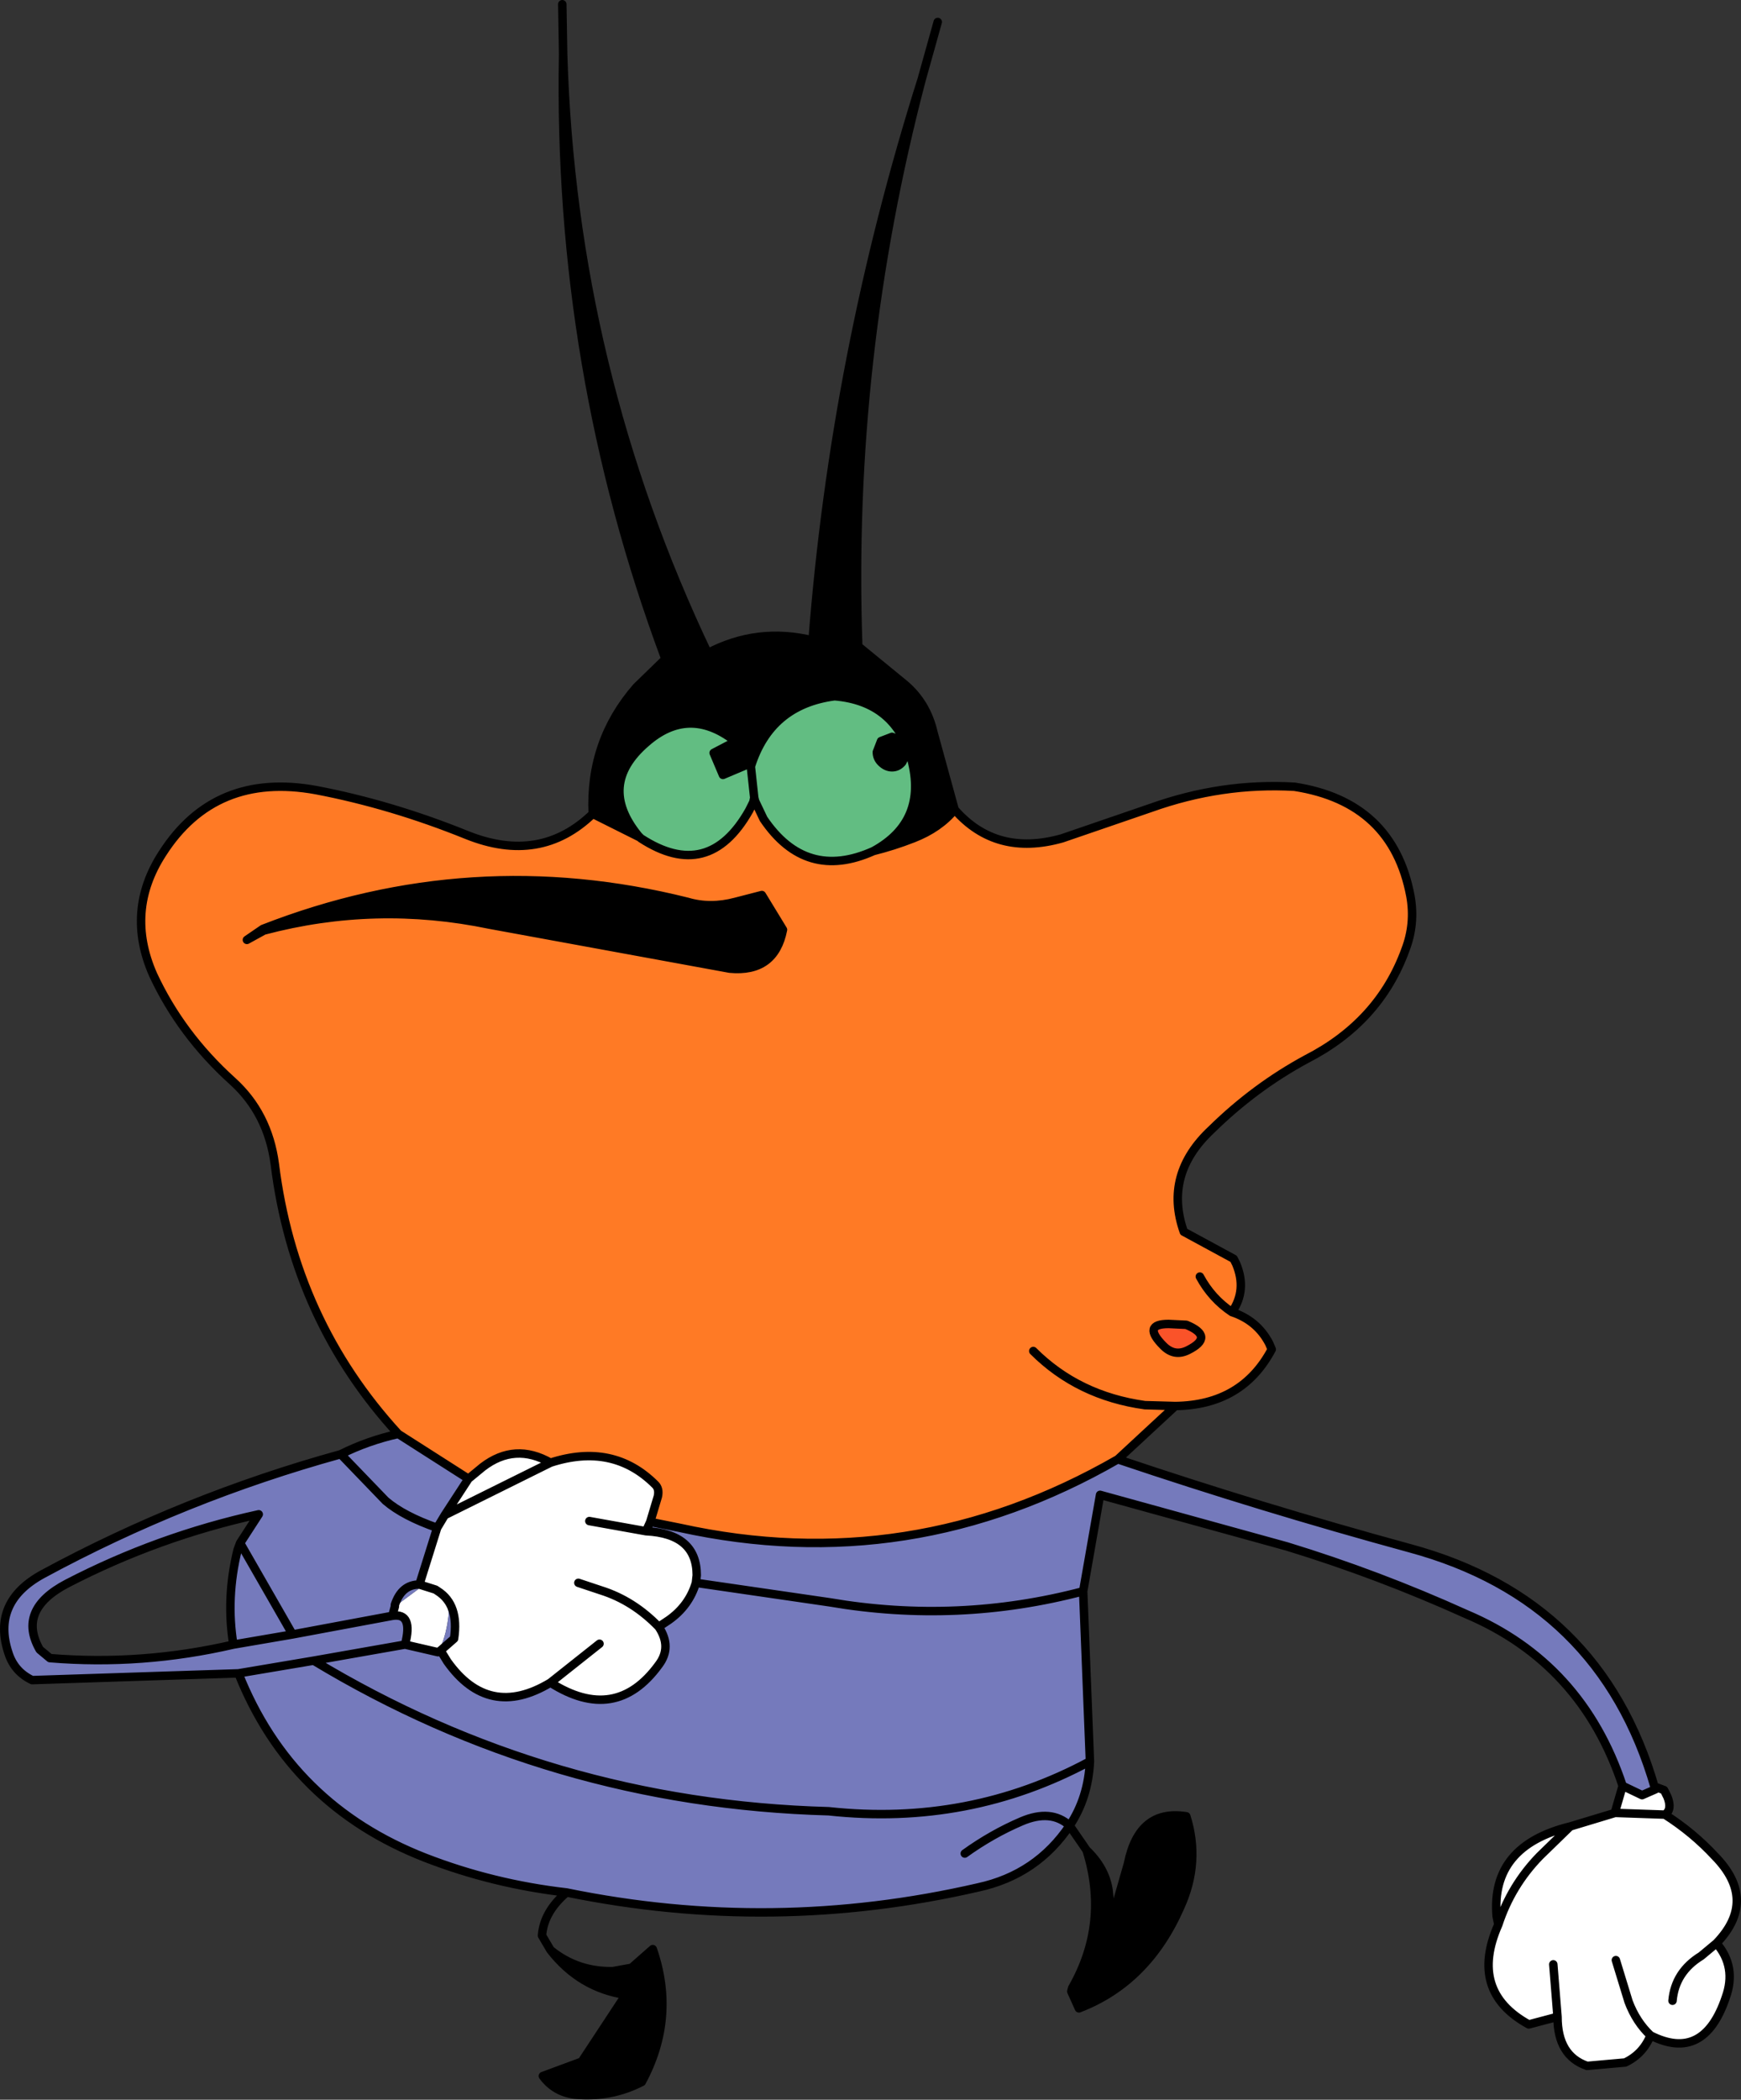 <?xml version="1.0" encoding="UTF-8" standalone="no"?>
<svg xmlns:xlink="http://www.w3.org/1999/xlink" height="124.1px" width="102.95px" xmlns="http://www.w3.org/2000/svg">
  <rect width="100%" height="100%" fill="#333333" stroke="none"/>
  <g transform="matrix(1.0, 0.0, 0.0, 1.0, 51.15, 62.0)">
    <path d="M3.35 -57.3 Q-1.0 -40.8 -0.4 -23.8 L2.35 -21.55 Q3.65 -20.45 4.05 -18.7 L5.3 -14.15 Q4.4 -13.05 2.85 -12.45 1.7 -12.0 0.5 -11.7 3.7 -13.45 2.75 -17.1 1.8 -20.55 -1.8 -20.85 -5.6 -20.35 -6.75 -16.7 L-7.05 -17.35 -7.1 -16.75 -8.4 -16.2 -8.95 -17.5 -7.8 -18.1 -7.5 -17.95 -7.75 -18.25 Q-10.45 -20.3 -12.95 -18.1 -15.85 -15.6 -13.4 -12.6 L-13.4 -12.55 -16.1 -13.9 Q-16.3 -18.2 -13.5 -21.4 L-11.8 -23.05 Q-18.2 -40.25 -17.85 -58.8 -17.3 -40.2 -9.3 -23.4 -6.35 -24.95 -3.1 -24.15 -1.8 -41.0 3.35 -57.3 M13.1 47.35 Q14.2 48.4 14.4 49.7 14.65 51.65 14.1 53.2 L15.55 48.15 Q16.2 44.9 19.0 45.35 19.85 48.05 18.65 50.7 16.7 55.15 12.65 56.7 L12.2 55.7 12.25 55.5 Q14.45 51.65 13.1 47.35 M1.6 -16.65 Q1.25 -16.65 0.95 -16.95 0.7 -17.2 0.7 -17.55 L0.95 -18.2 1.6 -18.45 2.2 -18.2 2.5 -17.55 2.2 -16.95 Q1.95 -16.65 1.6 -16.65 M-18.6 53.25 Q-17.0 54.55 -14.9 54.5 L-13.8 54.3 -12.55 53.2 Q-11.15 57.25 -13.2 61.05 -15.05 62.0 -17.15 61.8 -18.35 61.65 -19.05 60.7 L-16.75 59.85 -14.15 55.9 Q-16.85 55.5 -18.6 53.25 M-35.6 -7.1 Q-23.3 -11.9 -10.5 -8.7 -9.15 -8.3 -7.65 -8.7 L-6.1 -9.1 -4.85 -7.05 Q-5.35 -4.5 -8.0 -4.75 L-22.2 -7.35 Q-28.95 -8.75 -35.55 -7.0 L-35.6 -7.1 M-7.5 -17.95 L-7.05 -17.35 -7.5 -17.95" fill="#000000" fill-rule="evenodd" stroke="none"/>
    <path d="M1.6 -16.65 Q1.95 -16.65 2.2 -16.95 L2.5 -17.55 2.2 -18.2 1.6 -18.45 0.95 -18.2 0.7 -17.55 Q0.7 -17.2 0.95 -16.95 1.25 -16.65 1.6 -16.65 M0.5 -11.7 Q-3.5 -9.9 -6.0 -13.6 L-6.5 -14.65 -6.55 -14.85 -6.75 -16.7 -6.55 -14.85 -6.6 -14.6 -6.85 -14.1 Q-9.25 -9.85 -13.25 -12.45 L-13.3 -12.5 -13.4 -12.6 Q-15.85 -15.6 -12.95 -18.1 -10.45 -20.3 -7.75 -18.25 L-7.8 -18.1 -8.95 -17.5 -8.4 -16.2 -7.1 -16.75 -7.05 -17.35 -6.75 -16.7 Q-5.6 -20.35 -1.8 -20.85 1.8 -20.55 2.75 -17.1 3.7 -13.45 0.5 -11.7" fill="#62bd82" fill-rule="evenodd" stroke="none"/>
    <path d="M5.3 -14.15 Q7.75 -11.35 11.65 -12.45 L16.9 -14.25 Q21.1 -15.75 25.4 -15.5 31.2 -14.6 32.25 -9.05 32.55 -7.4 31.95 -5.85 30.4 -1.6 26.1 0.6 23.05 2.25 20.5 4.75 17.65 7.4 18.85 10.8 L21.8 12.4 21.95 12.7 Q22.6 14.25 21.7 15.55 23.2 16.05 23.9 17.4 L24.05 17.75 Q22.3 21.05 18.35 21.1 L14.95 24.25 Q2.7 31.3 -10.95 28.3 L-12.7 27.95 -12.25 26.45 Q-12.15 26.0 -12.4 25.75 -14.9 23.25 -18.6 24.45 -20.7 23.25 -22.6 24.7 L-23.45 25.4 -27.6 22.75 Q-33.75 16.05 -34.9 6.8 -35.3 3.8 -37.4 1.9 -40.45 -0.85 -42.1 -4.4 -43.75 -8.15 -41.55 -11.55 -38.45 -16.4 -32.45 -15.3 -28.0 -14.45 -23.55 -12.65 -19.2 -10.9 -16.1 -13.9 L-13.4 -12.55 -13.25 -12.45 Q-9.25 -9.85 -6.85 -14.1 L-6.6 -14.6 -6.5 -14.65 -6.0 -13.6 Q-3.5 -9.9 0.5 -11.7 1.7 -12.0 2.85 -12.45 4.4 -13.05 5.3 -14.15 M19.1 17.8 Q20.7 17.0 19.0 16.3 L17.95 16.25 Q16.35 16.25 17.65 17.55 18.3 18.2 19.1 17.8 M9.95 17.85 Q12.6 20.5 16.55 21.05 L18.35 21.1 16.55 21.05 Q12.6 20.5 9.95 17.85 M19.8 13.45 Q20.5 14.75 21.7 15.55 20.5 14.75 19.8 13.45 M-35.55 -7.0 Q-28.95 -8.75 -22.2 -7.35 L-8.0 -4.75 Q-5.35 -4.5 -4.85 -7.05 L-6.1 -9.1 -7.65 -8.7 Q-9.15 -8.3 -10.5 -8.7 -23.3 -11.9 -35.6 -7.1 L-36.55 -6.45 -35.55 -7.0" fill="#ff7a25" fill-rule="evenodd" stroke="none"/>
    <path d="M46.85 43.65 L47.25 43.8 47.45 44.2 Q47.75 44.95 47.3 45.25 48.95 46.3 50.25 47.7 52.8 50.3 50.35 52.85 51.55 54.25 50.9 56.05 49.6 59.9 46.45 58.3 46.0 59.4 44.95 59.9 L42.7 60.1 Q40.95 59.5 40.95 57.2 L39.25 57.65 Q35.7 55.7 37.45 51.75 L37.35 51.25 Q37.0 47.1 41.7 45.95 L44.35 45.15 44.4 45.15 44.35 45.1 44.8 43.55 45.95 44.1 46.75 43.75 46.85 43.65 M-23.45 25.4 L-22.6 24.7 Q-20.7 23.25 -18.6 24.45 -14.9 23.25 -12.4 25.75 -12.15 26.0 -12.25 26.45 L-12.7 27.95 -12.95 28.5 Q-9.95 28.65 -9.95 31.1 L-10.0 31.55 Q-10.4 32.9 -11.6 33.75 L-12.2 34.15 Q-11.4 35.35 -12.2 36.4 -14.75 39.9 -18.6 37.45 -22.25 39.65 -24.7 36.2 L-25.1 35.55 -24.3 34.85 Q-24.0 32.85 -25.25 32.05 L-25.4 31.95 -25.25 32.05 Q-24.5 32.8 -24.65 33.65 -24.8 34.85 -25.25 35.65 L-27.2 35.2 Q-26.7 33.3 -27.95 33.5 L-27.8 32.95 -26.25 31.8 -25.4 31.95 -26.35 31.65 -25.3 28.3 -24.85 27.55 -23.45 25.4 M44.4 45.15 L47.3 45.25 44.4 45.15 M37.45 51.75 Q38.2 49.45 39.9 47.7 L41.7 45.95 39.9 47.7 Q38.2 49.45 37.45 51.75 M47.75 56.25 Q47.9 54.55 49.45 53.6 L50.35 52.85 49.45 53.6 Q47.9 54.55 47.75 56.25 M40.95 57.2 L40.7 54.1 40.95 57.2 M44.4 53.85 L45.15 56.3 Q45.6 57.5 46.45 58.3 45.6 57.5 45.15 56.3 L44.4 53.85 M-15.7 35.15 L-18.6 37.45 -15.7 35.15 M-16.3 27.9 L-12.95 28.5 -16.3 27.9 M-18.6 24.45 L-24.85 27.55 -18.6 24.45 M-16.95 31.55 L-15.6 32.0 Q-13.7 32.6 -12.2 34.15 -13.7 32.6 -15.6 32.0 L-16.95 31.55" fill="#ffffff" fill-rule="evenodd" stroke="none"/>
    <path d="M14.95 24.25 Q23.4 27.1 32.2 29.5 43.5 32.55 46.7 43.65 L46.75 43.75 45.95 44.1 44.8 43.55 Q42.4 36.3 35.55 33.4 30.35 31.05 24.95 29.4 L13.9 26.35 12.9 32.05 13.3 42.1 Q13.2 44.25 12.1 45.9 11.0 44.9 9.25 45.65 7.5 46.4 5.9 47.55 7.5 46.4 9.25 45.65 11.0 44.9 12.1 45.9 10.15 48.8 6.7 49.55 -5.45 52.35 -17.65 49.85 -22.0 49.35 -26.0 47.8 -33.95 44.7 -37.05 36.9 L-49.25 37.3 Q-50.3 36.8 -50.65 35.7 -51.65 32.7 -48.65 31.05 -40.25 26.5 -31.0 23.95 -29.4 23.15 -27.6 22.75 L-23.45 25.4 -24.85 27.55 -25.3 28.3 -26.35 31.65 -25.4 31.95 -26.25 31.8 -27.8 32.95 -27.95 33.5 Q-26.7 33.3 -27.2 35.2 L-25.25 35.65 -25.1 35.55 -24.7 36.2 Q-22.25 39.65 -18.6 37.45 -14.75 39.9 -12.2 36.4 -11.4 35.35 -12.2 34.15 L-11.6 33.75 Q-10.4 32.9 -10.0 31.55 L-9.95 31.1 Q-9.95 28.65 -12.95 28.5 L-12.7 27.95 -10.95 28.3 Q2.7 31.3 14.95 24.25 M-25.3 28.3 Q-27.3 27.6 -28.35 26.7 L-31.0 23.95 -28.35 26.7 Q-27.3 27.6 -25.3 28.3 M-25.25 32.05 Q-24.0 32.85 -24.3 34.85 L-25.1 35.55 -25.25 35.65 Q-24.8 34.85 -24.65 33.65 -24.5 32.8 -25.25 32.05 M-26.35 31.65 Q-27.4 31.65 -27.8 32.85 L-27.8 32.95 -27.8 32.85 Q-27.4 31.65 -26.35 31.65 M-37.35 35.2 L-33.85 34.6 -27.95 33.5 -33.85 34.6 -37.35 35.2 Q-37.8 32.45 -37.1 29.6 L-36.95 29.2 -35.85 27.5 Q-41.8 28.8 -47.2 31.6 -50.15 33.15 -48.8 35.5 L-48.2 36.0 Q-42.75 36.45 -37.35 35.2 M-33.85 34.6 L-36.95 29.2 -33.85 34.6 M13.3 42.1 Q6.15 45.95 -2.15 45.05 -18.6 44.6 -32.6 36.15 L-27.2 35.2 -32.6 36.15 Q-18.6 44.6 -2.15 45.05 6.15 45.95 13.3 42.1 M-32.6 36.15 L-37.05 36.9 -32.6 36.15 M-10.0 31.55 L-2.1 32.7 Q5.5 34.0 12.9 32.05 5.5 34.0 -2.1 32.7 L-10.0 31.55" fill="#757abc" fill-rule="evenodd" stroke="none"/>
    <path d="M19.1 17.8 Q18.3 18.2 17.65 17.55 16.35 16.25 17.95 16.25 L19.0 16.3 Q20.7 17.0 19.1 17.8" fill="#fa5329" fill-rule="evenodd" stroke="none"/>
    <path d="M4.3 -60.7 L3.35 -57.3 Q-1.0 -40.8 -0.4 -23.8 L2.35 -21.55 Q3.65 -20.45 4.05 -18.7 L5.3 -14.15 Q7.75 -11.35 11.65 -12.45 L16.9 -14.25 Q21.1 -15.75 25.4 -15.5 31.2 -14.6 32.25 -9.05 32.55 -7.4 31.95 -5.85 30.4 -1.6 26.1 0.6 23.05 2.25 20.5 4.75 17.65 7.4 18.85 10.8 L21.8 12.4 21.95 12.7 Q22.6 14.25 21.7 15.55 23.2 16.05 23.9 17.4 L24.05 17.75 Q22.3 21.05 18.35 21.1 L14.95 24.25 Q23.4 27.1 32.2 29.5 43.5 32.55 46.7 43.65 L46.85 43.65 47.25 43.8 47.45 44.2 Q47.75 44.95 47.3 45.25 48.95 46.3 50.25 47.7 52.8 50.3 50.35 52.85 51.55 54.25 50.9 56.05 49.6 59.9 46.45 58.3 46.0 59.4 44.95 59.9 L42.7 60.1 Q40.95 59.5 40.95 57.2 L39.25 57.65 Q35.7 55.7 37.45 51.75 L37.35 51.25 Q37.0 47.1 41.7 45.95 L44.35 45.15 44.35 45.1 44.8 43.55 Q42.4 36.3 35.55 33.4 30.35 31.05 24.95 29.4 L13.9 26.35 12.9 32.05 13.3 42.1 Q13.2 44.25 12.1 45.9 L13.1 47.35 Q14.2 48.4 14.4 49.7 14.65 51.65 14.1 53.2 L15.55 48.15 Q16.2 44.9 19.0 45.35 19.85 48.05 18.65 50.7 16.7 55.15 12.65 56.7 L12.2 55.7 12.25 55.5 Q14.45 51.65 13.1 47.35 M1.6 -16.65 Q1.95 -16.65 2.2 -16.95 L2.5 -17.55 2.2 -18.2 1.6 -18.45 0.95 -18.2 0.7 -17.55 Q0.7 -17.2 0.95 -16.95 1.25 -16.65 1.6 -16.65 M5.3 -14.15 Q4.4 -13.05 2.85 -12.45 1.7 -12.0 0.5 -11.7 -3.5 -9.9 -6.0 -13.6 L-6.5 -14.65 -6.55 -14.85 -6.75 -16.7 -7.05 -17.35 -7.1 -16.75 -8.4 -16.2 -8.95 -17.5 -7.8 -18.1 -7.5 -17.95 -7.75 -18.25 Q-10.45 -20.3 -12.95 -18.1 -15.85 -15.6 -13.4 -12.6 L-13.3 -12.5 -13.25 -12.45 Q-9.25 -9.85 -6.85 -14.1 L-6.6 -14.6 -6.55 -14.85 M-13.4 -12.55 L-16.1 -13.9 Q-19.2 -10.9 -23.55 -12.65 -28.0 -14.45 -32.45 -15.3 -38.45 -16.4 -41.55 -11.55 -43.75 -8.15 -42.1 -4.4 -40.45 -0.85 -37.4 1.9 -35.3 3.8 -34.9 6.8 -33.75 16.05 -27.6 22.75 L-23.45 25.4 -22.6 24.7 Q-20.7 23.25 -18.6 24.45 -14.9 23.25 -12.4 25.75 -12.15 26.0 -12.25 26.45 L-12.7 27.95 -10.95 28.3 Q2.7 31.3 14.95 24.25 M0.5 -11.7 Q3.7 -13.45 2.75 -17.1 1.8 -20.55 -1.8 -20.85 -5.6 -20.35 -6.75 -16.7 M44.4 45.15 L44.35 45.1 M44.8 43.55 L45.95 44.1 46.75 43.75 46.85 43.65 M47.3 45.25 L44.4 45.15 M19.1 17.8 Q18.3 18.2 17.65 17.55 16.35 16.25 17.95 16.25 L19.0 16.3 Q20.7 17.0 19.1 17.8 M18.35 21.1 L16.55 21.05 Q12.6 20.5 9.95 17.85 M12.1 45.9 Q11.0 44.9 9.25 45.65 7.5 46.4 5.9 47.55 M21.7 15.55 Q20.5 14.75 19.8 13.45 M46.45 58.3 Q45.6 57.5 45.15 56.3 L44.4 53.85 M40.7 54.1 L40.95 57.2 M50.35 52.85 L49.45 53.6 Q47.9 54.55 47.75 56.25 M41.7 45.95 L39.9 47.7 Q38.2 49.45 37.45 51.75 M12.1 45.9 Q10.15 48.8 6.7 49.55 -5.45 52.35 -17.65 49.85 -19.0 51.0 -19.1 52.4 L-18.6 53.25 Q-17.0 54.55 -14.9 54.5 L-13.8 54.3 -12.55 53.2 Q-11.15 57.25 -13.2 61.05 -15.05 62.0 -17.15 61.8 -18.35 61.65 -19.05 60.7 L-16.75 59.85 -14.15 55.9 Q-16.85 55.5 -18.6 53.25 M-17.85 -58.8 L-17.9 -61.75 M-35.6 -7.1 Q-23.3 -11.9 -10.5 -8.7 -9.15 -8.3 -7.65 -8.7 L-6.1 -9.1 -4.85 -7.05 Q-5.35 -4.5 -8.0 -4.75 L-22.2 -7.35 Q-28.95 -8.75 -35.55 -7.0 L-36.55 -6.45 -35.6 -7.1 M-7.05 -17.35 L-7.5 -17.95 M3.35 -57.3 Q-1.8 -41.0 -3.1 -24.15 -6.35 -24.95 -9.3 -23.4 -17.3 -40.2 -17.85 -58.8 -18.2 -40.25 -11.8 -23.05 L-13.5 -21.4 Q-16.3 -18.2 -16.1 -13.9 M-13.4 -12.55 L-13.3 -12.5 M-27.6 22.75 Q-29.4 23.15 -31.0 23.95 L-28.35 26.7 Q-27.3 27.6 -25.3 28.3 L-24.85 27.55 -23.45 25.4 M-25.3 28.3 L-26.35 31.65 -25.4 31.95 -25.25 32.05 Q-24.0 32.85 -24.3 34.85 L-25.1 35.55 -24.7 36.2 Q-22.25 39.65 -18.6 37.45 L-15.7 35.15 M-27.95 33.5 L-27.8 32.95 -27.8 32.85 Q-27.4 31.65 -26.35 31.65 M-27.2 35.2 Q-26.7 33.3 -27.95 33.5 L-33.85 34.6 -37.35 35.2 Q-42.75 36.45 -48.2 36.0 L-48.8 35.5 Q-50.15 33.15 -47.2 31.6 -41.8 28.8 -35.85 27.5 L-36.95 29.2 -33.85 34.6 M-25.25 35.65 L-25.1 35.55 M-25.25 35.65 L-27.2 35.2 -32.6 36.15 Q-18.6 44.6 -2.15 45.05 6.15 45.95 13.3 42.1 M-36.95 29.2 L-37.1 29.6 Q-37.8 32.45 -37.35 35.2 M-37.05 36.9 L-32.6 36.15 M-17.65 49.85 Q-22.0 49.35 -26.0 47.8 -33.95 44.7 -37.05 36.9 L-49.25 37.3 Q-50.3 36.8 -50.65 35.7 -51.65 32.7 -48.65 31.05 -40.25 26.5 -31.0 23.95 M12.9 32.05 Q5.5 34.0 -2.1 32.7 L-10.0 31.55 Q-10.4 32.9 -11.6 33.75 L-12.2 34.15 Q-11.4 35.35 -12.2 36.4 -14.75 39.9 -18.6 37.45 M-10.0 31.55 L-9.95 31.1 Q-9.95 28.65 -12.95 28.5 L-16.3 27.9 M-12.95 28.5 L-12.7 27.95 M-12.2 34.15 Q-13.7 32.6 -15.6 32.0 L-16.95 31.55 M-24.85 27.55 L-18.6 24.45" fill="none" stroke="#000000" stroke-linecap="round" stroke-linejoin="round" stroke-width="0.5"/>
  </g>
</svg>
